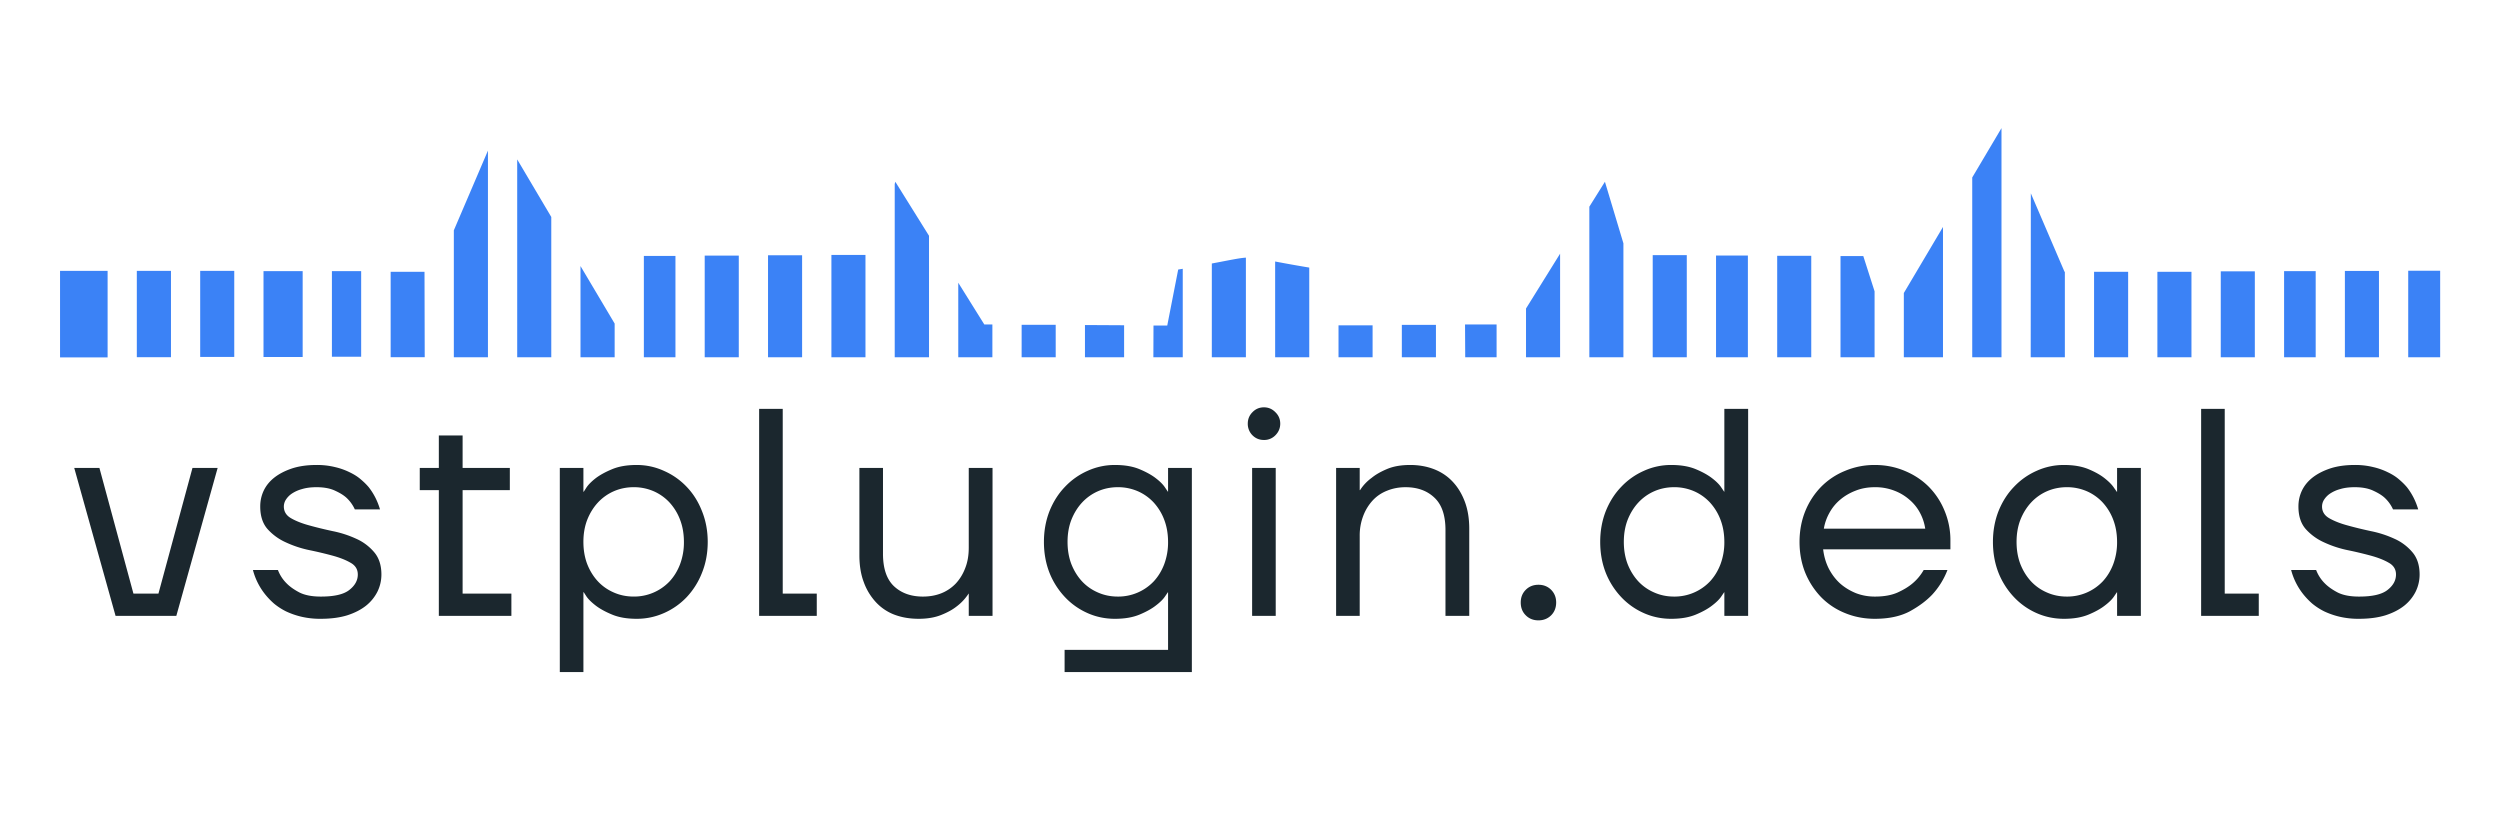 <?xml version="1.0" encoding="UTF-8"?>
<svg xmlns="http://www.w3.org/2000/svg" width="300" viewBox="0 0 224.88 75" height="100" version="1.0"><defs><clipPath id="a"><path d="M5.328 11.54h214.387v20.99H5.328Zm0 0"/></clipPath></defs><g clip-path="url(#a)"><path fill="#3b82f6" d="M9.625 24.379H5.344v7.789h4.281Zm5.703 0h-3.074v7.766h3.074Zm5.695 0h-3.066v7.746h3.066Zm6.157.023h-3.524v7.73h3.524Zm5.265 0h-2.633v7.707h2.633Zm184.235 7.75h2.875v-7.785h-2.875Zm-5.7 0h3.067v-7.77h-3.067Zm-5.472 0h2.844v-7.75h-2.844Zm-5.7 0h3.067v-7.734h-3.066Zm-5.703 0h3.067v-7.691h-3.067Zm-5.699 0h3.067v-7.691h-3.067Zm-5.703 0h3.074v-7.691h-.03l-3.032-7.063Zm-5.262 0h2.633v-20.62l-2.633 4.44Zm-6.156 0h3.524V20.426l-3.524 5.945Zm-5.7 0h3.067V26.22l-1.015-3.172h-2.051Zm-5.698 0h3.066v-9.129h-3.066Zm-5.504 0h2.867V23h-2.867Zm-5.7 0h3.067v-9.187h-3.066Zm-5.703 0h3.067v-10.25l-1.664-5.543-1.403 2.243Zm-5.699 0h3.067v-9.32l-3.067 4.934Zm-5.472 0h2.824v-2.949h-2.84Zm-5.704 0h3.07v-2.914h-3.07Zm-5.699 0h3.067v-2.87h-3.067Zm-5.703 0h3.07v-8.07a125 125 0 0 1-3.07-.547Zm-5.7 0h3.067v-8.965c-.644.043-1.414.22-3.066.528Zm-5.26 0h2.644v-7.96l-.41.066-.985 5.043h-1.238Zm-6.157 0h3.523v-2.879l-3.523-.02Zm-5.7 0h3.067v-2.918h-3.066Zm-5.702 0h3.07V29.2h-.727l-2.343-3.754Zm-5.72 0h3.087V21.22l-3.031-4.86-.055.196Zm-5.698 0h3.066v-9.207h-3.066Zm-5.704 0h3.067v-9.18h-3.067Zm-5.699 0h3.067v-9.148h-3.067Zm-5.476 0h2.843v-9.117h-2.843Zm-5.703 0h3.074v-3.03l-3.074-5.177Zm-5.696 0h3.067V19.527l-3.067-5.18Zm-5.703 0h3.07V13.555l-3.07 7.175Zm-2.64-7.691h-3.047v7.687h3.066Zm0 0" fill-rule="evenodd"/></g><path d="M6.621 42.114h2.266l3.062 11.312h2.25l3.063-11.312h2.265L15.81 55.426h-5.47Zm22.193 13.578a7.4 7.4 0 0 1-1.75-.188 7 7 0 0 1-1.39-.484 5.7 5.7 0 0 1-1.079-.703 6.6 6.6 0 0 1-.781-.813 5.9 5.9 0 0 1-1.11-2.203h2.25q.265.69.782 1.203c.3.305.691.578 1.172.828q.733.361 1.906.36 1.811.002 2.562-.594c.508-.395.766-.86.766-1.39 0-.47-.219-.821-.656-1.063-.43-.25-.969-.461-1.625-.64a35 35 0 0 0-2.11-.5 9.7 9.7 0 0 1-2.109-.704 4.9 4.9 0 0 1-1.625-1.187q-.656-.749-.656-2.032c0-.5.101-.972.312-1.422q.327-.684.969-1.187.64-.497 1.578-.813.95-.311 2.203-.312a6.7 6.7 0 0 1 1.657.187 6 6 0 0 1 1.296.454c.383.18.72.386 1 .624.29.243.54.485.75.735q.687.877 1.016 2h-2.266a3.3 3.3 0 0 0-.687-.985c-.25-.25-.606-.476-1.063-.687q-.672-.328-1.703-.328-.75 0-1.312.172a3.1 3.1 0 0 0-.907.406 1.9 1.9 0 0 0-.546.563 1.15 1.15 0 0 0-.172.593q0 .69.656 1.063.655.376 1.625.64.967.27 2.11.516a9.5 9.5 0 0 1 2.124.688 4.5 4.5 0 0 1 1.61 1.203q.656.767.656 2.015c0 .531-.117 1.04-.344 1.516a3.8 3.8 0 0 1-1.031 1.281q-.69.549-1.703.875-1.018.312-2.375.313m10.621-11.578h-1.717v-2h1.717v-2.922h2.14v2.922h4.25v2h-4.25v9.312h4.39v2h-6.53Zm10.888-2h2.124v2.14h.032l.25-.39q.264-.388.828-.829.575-.435 1.484-.812.903-.375 2.203-.375c.864 0 1.68.18 2.453.531a6.3 6.3 0 0 1 2.047 1.438q.873.909 1.375 2.187.516 1.283.516 2.766c0 1-.172 1.93-.516 2.781a6.8 6.8 0 0 1-1.375 2.188 6.3 6.3 0 0 1-2.047 1.437 6 6 0 0 1-2.453.516q-1.3 0-2.203-.375-.909-.374-1.484-.813-.564-.435-.828-.812-.251-.389-.25-.391h-.032v7.188h-2.124Zm6.655 11.577a4.4 4.4 0 0 0 3.218-1.36q.609-.655.954-1.562a5.6 5.6 0 0 0 .343-2q-.002-1.092-.344-1.985a4.8 4.8 0 0 0-.953-1.562 4.3 4.3 0 0 0-1.437-1.016 4.5 4.5 0 0 0-1.781-.36q-.955.002-1.782.36a4.3 4.3 0 0 0-1.437 1.016q-.61.657-.969 1.562-.345.893-.344 1.985 0 1.096.344 2 .358.907.969 1.562.607.644 1.437 1 .826.361 1.782.36m11.284-16.89h2.124v16.625h3.063v2h-5.188Zm14.351 18.891q-1.206 0-2.188-.376a4.4 4.4 0 0 1-1.672-1.14 5.3 5.3 0 0 1-1.078-1.797c-.262-.695-.39-1.5-.39-2.406v-7.86h2.124v7.72q-.001 2.001 1 2.937c.664.617 1.532.922 2.594.922q.905 0 1.656-.297a3.7 3.7 0 0 0 1.313-.89q.544-.593.844-1.392.311-.793.312-1.812v-7.187h2.14v13.312h-2.14v-2h-.015q-.44.675-1.079 1.156-.534.425-1.39.766c-.563.226-1.242.344-2.031.344m13.141 2.797h9.312v-5.188h-.015l-.266.39c-.168.25-.445.524-.828.813q-.564.439-1.469.813-.908.375-2.203.375-1.314 0-2.469-.516a6.25 6.25 0 0 1-2.03-1.437 6.9 6.9 0 0 1-1.392-2.188q-.501-1.28-.5-2.781-.001-1.483.5-2.766.514-1.278 1.391-2.187a6.3 6.3 0 0 1 2.031-1.438 5.9 5.9 0 0 1 2.47-.531q1.294 0 2.202.375.905.377 1.469.812.575.44.828.829l.266.39h.015v-2.14h2.141v18.373H95.754Zm4.797-4.797a4.4 4.4 0 0 0 3.218-1.36q.609-.655.954-1.562a5.6 5.6 0 0 0 .343-2q-.002-1.092-.343-1.985a4.8 4.8 0 0 0-.953-1.562 4.3 4.3 0 0 0-1.438-1.017 4.5 4.5 0 0 0-1.781-.36q-.955.002-1.782.36a4.3 4.3 0 0 0-1.437 1.017q-.61.657-.969 1.562-.344.893-.344 1.985 0 1.096.344 2 .36.907.969 1.562.607.644 1.438 1 .825.361 1.78.36m12.081-11.578h2.124v13.312h-2.124Zm1.062-2.516q-.61 0-1.031-.422a1.45 1.45 0 0 1-.422-1.047q0-.61.422-1.031.421-.436 1.03-.438c.407 0 .75.149 1.032.438q.437.422.438 1.031c0 .406-.149.758-.438 1.047a1.4 1.4 0 0 1-1.031.422m6.497 2.516h2.124v2h.032q.403-.64 1.047-1.11.528-.434 1.39-.797.855-.358 2.063-.36c.8 0 1.53.134 2.187.392q.982.39 1.672 1.14.685.737 1.078 1.797.389 1.049.39 2.406v7.844h-2.14v-7.719c0-1.332-.336-2.304-1-2.922q-.986-.937-2.594-.937c-.593 0-1.148.105-1.656.312q-.769.3-1.312.891a4.3 4.3 0 0 0-.844 1.39 4.9 4.9 0 0 0-.313 1.797v7.188h-2.124Zm18.211 13.718q-.69 0-1.14-.453-.456-.451-.454-1.156-.002-.685.453-1.14.45-.453 1.14-.454.686 0 1.142.453.452.457.453 1.14-.002.705-.453 1.157-.457.451-1.141.453m11.949-.14q-1.313 0-2.469-.516a6.25 6.25 0 0 1-2.03-1.437 6.9 6.9 0 0 1-1.392-2.188q-.501-1.28-.5-2.781-.001-1.483.5-2.766.514-1.278 1.391-2.187a6.3 6.3 0 0 1 2.031-1.438 5.9 5.9 0 0 1 2.47-.531q1.294 0 2.202.375.905.377 1.469.812.575.44.828.829l.266.39h.015v-7.453h2.141v18.625h-2.14v-2.125h-.016l-.266.39c-.168.25-.445.524-.828.813q-.564.439-1.469.813-.908.375-2.203.375m.266-2a4.4 4.4 0 0 0 3.218-1.36q.609-.655.954-1.562a5.6 5.6 0 0 0 .343-2q-.002-1.092-.343-1.985a4.8 4.8 0 0 0-.953-1.562 4.3 4.3 0 0 0-1.438-1.017 4.5 4.5 0 0 0-1.781-.36q-.955.002-1.782.36a4.3 4.3 0 0 0-1.437 1.017q-.61.657-.969 1.562-.344.893-.344 1.985 0 1.096.344 2 .36.907.969 1.562.607.644 1.438 1 .825.361 1.78.36m18.065 2q-1.44 0-2.688-.516a6.3 6.3 0 0 1-2.156-1.437 7 7 0 0 1-1.422-2.188q-.516-1.28-.516-2.781 0-1.483.516-2.766a6.8 6.8 0 0 1 1.422-2.187 6.4 6.4 0 0 1 2.156-1.438 6.8 6.8 0 0 1 2.688-.531c.957 0 1.851.18 2.687.531q1.248.517 2.156 1.422a6.6 6.6 0 0 1 1.422 2.156 6.85 6.85 0 0 1 .532 2.688v.797h-11.453q.106.923.5 1.718.405.784 1.015 1.344c.414.367.89.656 1.422.875q.81.315 1.719.313 1.2.002 2.031-.36c.55-.25 1.004-.523 1.36-.828a4.4 4.4 0 0 0 1-1.203h2.14a6.9 6.9 0 0 1-1.36 2.203q-.784.832-2.03 1.516c-.837.445-1.883.672-3.141.672m4.531-8.11q-.11-.748-.469-1.422a4 4 0 0 0-.953-1.187 4.4 4.4 0 0 0-1.36-.813 4.7 4.7 0 0 0-1.75-.312q-.954 0-1.734.312-.783.3-1.39.813c-.399.336-.719.73-.969 1.187q-.376.674-.5 1.422Zm12.485 8.11q-1.313 0-2.469-.516a6.25 6.25 0 0 1-2.03-1.437 6.9 6.9 0 0 1-1.392-2.188q-.501-1.28-.5-2.781-.001-1.483.5-2.766.514-1.278 1.391-2.187a6.3 6.3 0 0 1 2.031-1.438 5.9 5.9 0 0 1 2.47-.531q1.294 0 2.202.375.905.376 1.469.828.575.457.828.844l.266.375h.015v-2.156h2.141v13.312h-2.14v-2.125h-.016l-.266.39c-.168.25-.445.524-.828.813q-.564.439-1.469.813-.908.375-2.203.375m.266-2a4.4 4.4 0 0 0 3.218-1.36q.609-.655.954-1.562a5.6 5.6 0 0 0 .343-2q-.002-1.092-.343-1.985a4.8 4.8 0 0 0-.953-1.562 4.3 4.3 0 0 0-1.438-1.017 4.5 4.5 0 0 0-1.781-.36q-.955.002-1.782.36a4.3 4.3 0 0 0-1.437 1.017q-.61.657-.969 1.562-.344.893-.344 1.985 0 1.096.344 2 .36.907.969 1.562.607.644 1.438 1 .825.361 1.78.36m12.081-16.891h2.124v16.625h3.063v2h-5.188Zm14.21 18.891a7.4 7.4 0 0 1-1.75-.188 7 7 0 0 1-1.39-.484 5.7 5.7 0 0 1-1.079-.703 6.6 6.6 0 0 1-.781-.813 5.9 5.9 0 0 1-1.11-2.203h2.25q.265.69.782 1.203c.3.305.691.578 1.172.828q.733.361 1.906.36 1.811.002 2.562-.594.764-.594.766-1.39c0-.47-.219-.821-.656-1.063-.43-.25-.969-.461-1.625-.64a35 35 0 0 0-2.11-.5 9.7 9.7 0 0 1-2.109-.704 4.9 4.9 0 0 1-1.625-1.187q-.656-.749-.656-2.032c0-.5.101-.972.312-1.422q.327-.684.969-1.187.64-.497 1.578-.813.95-.311 2.203-.312a6.7 6.7 0 0 1 1.657.187 6 6 0 0 1 1.296.454c.383.18.72.386 1 .624.29.243.54.485.75.735q.687.877 1.016 2h-2.266a3.3 3.3 0 0 0-.687-.985c-.25-.25-.606-.476-1.063-.687q-.672-.328-1.703-.328-.75 0-1.312.172a3.1 3.1 0 0 0-.907.406 1.9 1.9 0 0 0-.546.563 1.15 1.15 0 0 0-.172.593q0 .69.656 1.063.655.376 1.625.64.967.27 2.11.516a9.5 9.5 0 0 1 2.124.688 4.5 4.5 0 0 1 1.61 1.203q.656.767.656 2.015c0 .531-.117 1.04-.344 1.516a3.8 3.8 0 0 1-1.031 1.281q-.69.549-1.703.875-1.018.312-2.375.313m0 0" fill="#1b272e"/></svg> 